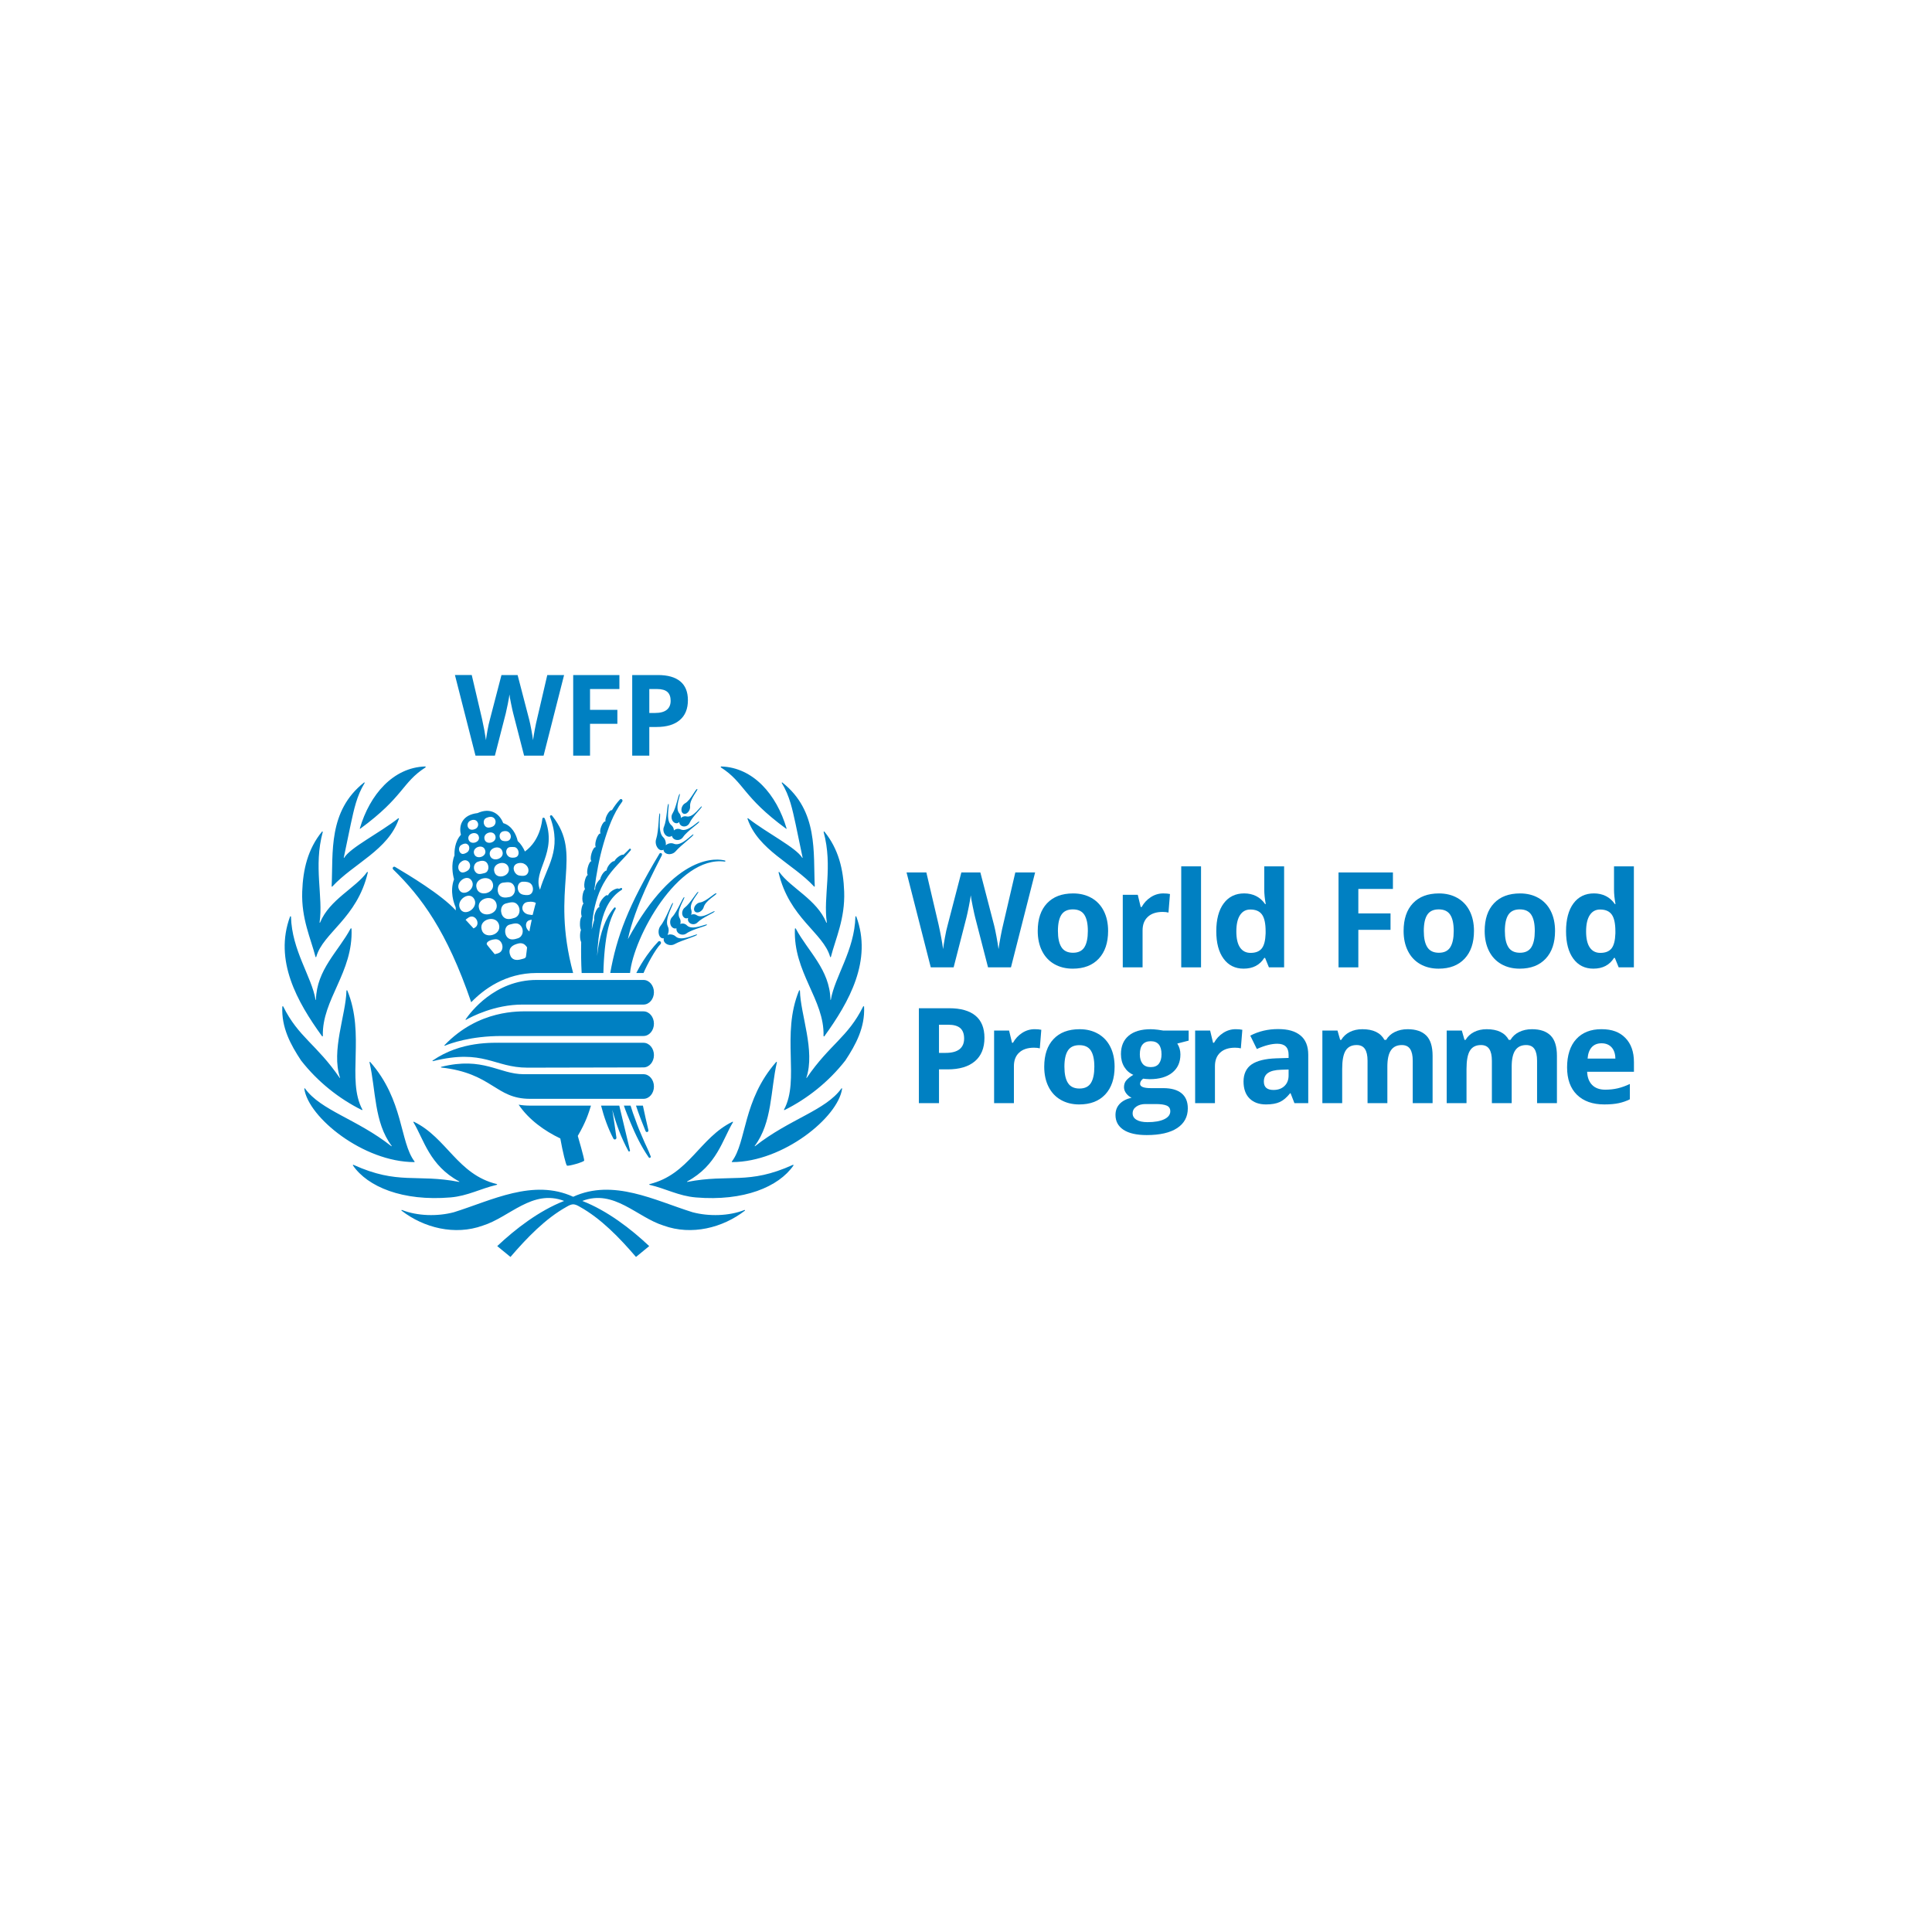 <svg xmlns="http://www.w3.org/2000/svg" xmlns:xlink="http://www.w3.org/1999/xlink" id="Layer_1" data-name="Layer 1" viewBox="0 0 2000 2000"><defs><style>      .cls-1 {        fill: none;      }      .cls-2 {        fill: #0080c2;      }      .cls-3 {        clip-path: url(#clippath);      }    </style><clipPath id="clippath"><rect class="cls-1" x="141.6" y="578.33" width="1716.81" height="843.34"></rect></clipPath></defs><g class="cls-3"><path class="cls-2" d="M746.62,793.44c-.53,0-.7.73-.29,1.02,24.63,15.86,22.09,30.16,67.57,63.5.2.11.45-.06.39-.26-10.4-35.4-34.66-63.21-67.67-64.26M809.88,810.04c-.36-.28-.83.18-.58.57,8.2,13.27,11.02,27.47,14.28,42.29l7.28,34.93c.05.22-.28.39-.39.17-6.44-10.7-36.38-25.52-56.04-40.91-.32-.26-.77.08-.63.48,11.1,32.44,46.96,46.34,68.97,70.19.24.25.69.07.67-.29-1.65-35.04,3.81-77.84-33.56-107.43M873.88,922.95c-.81-22.83-5.77-43.98-20.43-62.02-.31-.4-.92-.05-.81.45,9.7,35.61-.65,66.72,3.28,93.51.06.39-.38.48-.52.14-9.82-23.92-36.68-35.63-48.61-52.2-.28-.43-.92-.12-.81.39,11.04,47.29,46.32,62.32,53.35,87.27.11.46.69.49.81.03,4.88-19.03,14.75-39.49,13.74-67.57M886.46,948.84c-.19-.51-.95-.36-.95.17-.89,34.87-21.34,61.86-25.43,85.94-.06.29-.39.25-.39-.05-.72-31.2-23.26-50-35.89-73.63-.24-.45-.91-.28-.91.22-1.9,45.15,30.7,73.24,29.63,110.88,0,.48.58.7.87.34,25.7-35.52,49.88-78.51,33.07-123.86M894.49,1042.12c-.03-.51-.75-.65-.98-.16-15.73,31.81-34.61,39.07-58.37,73.83-.17.22-.48.08-.38-.17,9.34-28.03-6.09-65.17-6.67-90.04,0-.51-.72-.62-.91-.14-18.8,45.54,1,92.41-15.53,123.13-.2.36.14.73.5.56,23.51-11.69,45.73-29.22,63-51.38,10.78-16.37,20.36-33.99,19.35-55.62M871.04,1126.74c-16.46,22.92-53.44,31.45-89.4,59.77-.22.17-.5-.08-.31-.34,18.21-24.25,16.24-57.35,22.9-86.48.08-.39-.43-.65-.7-.34-34.85,39.56-30.47,82.78-45.9,103.02-.19.26-.02.63.31.63,52.77-.08,109.73-46.33,113.81-76,.05-.4-.46-.56-.7-.26M820.81,1205.85c-46.37,20.99-65,9.12-109.28,17.65-.28.08-.41-.31-.17-.46,30.88-16.63,36.68-43.62,47.38-61.23.22-.34-.16-.77-.52-.56-33.97,16.54-45.09,54.66-85.78,64.51-.43.08-.43.65,0,.77,17.12,4.02,30.06,11.52,47.91,13.05,49.58,4.18,85.8-10.95,101.03-33.09.24-.37-.17-.8-.56-.63M440.13,793.44c-33.01,1.05-57.28,28.86-67.68,64.26-.05.19.22.36.39.26,45.49-33.34,42.95-47.63,67.57-63.5.45-.29.26-1.02-.28-1.02M412.32,847.09c-19.63,15.39-49.61,30.21-56.04,40.91-.12.22-.45.05-.4-.17l7.28-34.93c3.27-14.82,6.09-29.02,14.28-42.29.26-.39-.22-.85-.58-.57-37.37,29.59-31.9,72.39-33.54,107.43-.03.36.41.54.67.29,22.01-23.85,57.87-37.75,68.96-70.19.14-.39-.28-.73-.62-.48M379.95,902.82c-11.94,16.58-38.79,28.28-48.61,52.2-.14.34-.55.26-.5-.14,3.9-26.8-6.44-57.91,3.26-93.51.14-.5-.5-.85-.81-.45-14.66,18.04-19.64,39.19-20.44,62.02-1,28.07,8.87,48.54,13.75,67.57.11.46.69.43.81-.03,7.02-24.95,42.3-39.97,53.35-87.27.14-.51-.51-.82-.81-.39M363.89,961.48c-.03-.5-.7-.67-.96-.22-12.63,23.63-35.13,42.44-35.86,73.63-.02.31-.36.34-.41.05-4.09-24.08-24.53-51.07-25.43-85.94,0-.53-.75-.68-.96-.17-16.81,45.35,7.36,88.34,33.11,123.86.28.36.83.14.83-.34-1.05-37.64,31.58-65.73,29.68-110.88M375.12,1148.57c-16.57-30.72,3.24-77.59-15.56-123.13-.19-.48-.91-.37-.91.14-.56,24.87-16.01,62.01-6.67,90.04.11.25-.22.39-.36.17-23.79-34.76-42.66-42.01-58.4-73.83-.22-.49-.94-.35-.97.16-1.01,21.63,8.55,39.25,19.35,55.62,17.26,22.16,39.48,39.7,63,51.38.36.17.69-.2.52-.56M429.14,1202.37c-15.45-20.24-11.05-63.47-45.92-103.02-.29-.31-.79-.05-.7.34,6.66,29.13,4.69,62.23,22.92,86.48.17.25-.08.51-.33.34-35.98-28.32-72.95-36.85-89.4-59.77-.25-.31-.75-.15-.7.26,4.08,29.68,61.08,75.92,113.83,76,.31,0,.5-.37.31-.63M514.3,1225.75c-40.66-9.85-51.78-47.96-85.78-64.51-.36-.2-.74.22-.52.56,10.7,17.62,16.5,44.61,47.37,61.23.26.15.12.54-.17.46-44.28-8.53-62.88,3.34-109.28-17.65-.38-.17-.81.26-.55.63,15.26,22.13,51.45,37.26,101.03,33.09,17.85-1.53,30.78-9.03,47.91-13.05.41-.12.41-.68,0-.77M770.67,1252.58c-15.94,6.29-36.75,6.83-53.73,2.32-38.9-12.11-82.09-35.07-123.56-16.01-41.46-19.06-84.65,3.9-123.55,16.01-16.98,4.52-37.78,3.97-53.73-2.32-.45-.17-.79.39-.39.7,22.95,17.77,55.1,25.92,84.05,15.47,27.8-8.67,51.31-38.11,84.24-25.54-26.06,10.19-50.44,29-69.27,46.75l13.7,11.23c17.1-19.9,36.34-39.81,58.11-51.92,2.99-1.75,4.77-2.47,6.85-2.57,2.1.11,3.88.82,6.84,2.57,21.8,12.1,41.05,32.01,58.14,51.92l13.69-11.23c-18.82-17.76-43.19-36.56-69.27-46.75,32.93-12.57,56.44,16.87,84.24,25.54,28.95,10.44,61.1,2.3,84.05-15.47.36-.31.05-.87-.39-.7M611.79,1144.53h-63.16c-4.3,0-8.18-.34-11.74-.99.02,0,.02.03.02.03,10.38,15.41,26.63,27.09,43.12,34.95,2.53,14.06,5.72,27.07,6.85,28.09,1.17,1.01,17.34-3.64,17.85-5.14.47-1.5-6.61-25.58-6.61-25.58,8.5-14.6,11.12-23.21,13.66-31.37M721.85,816.85c-1.58-1.13-6.63,11.43-12.63,14.71-1.12.6-2.17,1.67-2.92,3.13-.75,1.5-1.03,3.08-.84,4.41.14,1.33.75,2.45,1.73,3.02,1,.6,2.2.56,3.35-.02,1.17-.6,2.2-1.67,2.99-3.17.72-1.47,1-3.05.83-4.38-.45-7.11,8.62-17,7.5-17.7M726.48,834.81c-.96-.99-8.67,11.94-15.67,10.39-1.31-.37-2.85-.29-4.24.43-.7.28-1.29.75-1.79,1.24,0-.32.08-.63.08-.97-.16-1.64-.83-3.16-1.82-4.18-4.71-5.76,1.85-19.39.58-19.82-1.28-.37-3.51,13.97-7.41,20.21-.79,1.19-1.18,2.71-1.01,4.38.12,1.67.81,3.16,1.79,4.21,1.01,1.04,2.23,1.6,3.57,1.52,1.01-.02,1.87-.56,2.59-1.26,0,.56.11,1.18.39,1.77.61,1.31,1.7,2.21,3.04,2.57,1.31.42,2.87.31,4.26-.36,1.42-.71,2.45-1.84,3.02-3.11,3.06-6.8,13.53-16.03,12.6-17.02M723.84,850.53c-.87-1.24-11.63,11.32-18.97,8.18-1.39-.7-3.09-.89-4.8-.45-.94.28-1.75.79-2.5,1.41-.03-.51,0-.97-.12-1.41-.45-1.84-1.45-3.27-2.71-4.23-6.13-5.37-1.31-21.69-2.75-21.86-1.48-.17-1.46,16.07-4.63,23.68-.67,1.41-.86,3.17-.39,4.97.45,1.81,1.46,3.3,2.71,4.26,1.25.9,2.73,1.33,4.19.99.64-.17,1.19-.51,1.7-.87,0,.08-.03.19,0,.28.45,1.55,1.5,2.76,2.87,3.47,1.39.65,3.09.87,4.74.39,1.7-.45,3.04-1.5,3.88-2.76,4.54-6.8,17.65-14.77,16.79-16.07M697.85,873.55c-1.42-.68-3.29-.85-5.16-.4-1.39.34-2.51,1.02-3.46,1.81.15-1.18.15-2.37-.19-3.67-.45-2.03-1.45-3.7-2.68-4.77-6.08-6.07-1.89-24.34-3.32-24.57-1.39-.19-.89,18.02-3.76,26.54-.58,1.58-.7,3.58-.2,5.62.51,2,1.51,3.7,2.76,4.79,1.2,1.05,2.66,1.53,4.02,1.11.36-.05.72-.22,1.03-.46,0,.23,0,.46.03.68.31,1.5,1.37,2.66,2.82,3.34,1.48.7,3.28.87,5.19.39,1.92-.45,3.52-1.5,4.55-2.76,5.72-6.64,19.16-16.1,18.35-17.37-.81-1.23-12.17,12.71-19.97,9.72M627.04,910.7c6.92-11.35,17.18-20.04,25.88-30.55.31-.39.28-1.01-.08-1.35-.34-.37-.89-.37-1.25-.03-1.99,2.11-4.05,4.09-6.16,6.08-.92-.46-3.26.45-5.63,2.31-1.87,1.47-3.21,3.11-3.69,4.29-1.2-.28-3.45,1.14-5.49,3.73-1.67,2.18-2.65,4.46-2.62,5.87-1.28.12-3.15,1.75-4.74,4.36-1.03,1.72-1.7,3.38-1.92,4.77-1.03.7-2.2,2.03-3.28,3.75-1.42,2.37-2.15,4.78-1.92,6.15-.34.6-.67,1.16-.96,1.75.06-.48.12-.92.17-1.41,2.04-16.07,4.99-31.98,9.48-47.34,4.52-15.31,9.93-30.75,19.22-43.15l.05-.05c.47-.68.41-1.62-.17-2.23-.58-.65-1.56-.68-2.18-.03-3.21,3.42-5.91,7.23-8.33,11.16-1.06-.56-3.29,1.53-4.99,4.8-1.56,2.96-2.11,5.7-1.53,6.75,0,0-.03.08-.1.05-1.11-.48-3.17,2.01-4.42,5.33-1.23,3.13-1.46,6.01-.62,6.98-.05.05-.05.07-.08.14-1.25-.46-3.29,2.4-4.55,6.44-1.03,3.41-1.15,6.38-.39,7.57.06.05,0,.19-.05.17-1.29-.46-3.23,2.49-4.38,6.49-1.15,3.87-1.06,7.29.03,7.96-1.25-.14-3.02,2.79-3.93,6.78-.84,3.44-.75,6.41.05,7.6-1.23.36-2.59,3.24-3.29,6.97-.67,3.64-.33,6.66.56,7.62-1.15.6-2.32,3.56-2.74,7.24-.41,3.64.12,6.63,1.06,7.59-.95,1.07-1.86,3.62-2.26,6.67-.38,2.9-.14,5.42.43,6.83-1.03.87-1.82,3.8-1.84,7.34-.08,2.82.33,5.22,1.05,6.6-.55,1.41-.95,3.47-.95,5.76-.05,2.96.43,5.5,1.17,6.83-.22,10.42-.08,21.52.48,31.96h22.5c.17-8.13.7-17,1.51-25.04,1.58-14.33,3.96-28.91,11.12-41.16l.05-.08c.22-.45.19-.96-.14-1.36-.41-.36-1.01-.36-1.39.1-9.73,11.29-14,26.62-16.51,41.33-.45,2.88-.81,5.78-1.14,8.66.61-11.79,1.7-23.55,4.4-34.72,3.1-13.61,9.29-26.56,21.08-33.82.36-.22.56-.71.43-1.19-.15-.53-.7-.84-1.18-.7-.75.22-1.45.62-2.17.92-.79-.96-3.66-.24-6.61,1.65-2.83,1.83-4.69,4.09-4.49,5.33,0,.05-.14.14-.14.02-.02-.14-.05-.28-.14-.36-1.06-.87-3.9,1.11-6.3,4.46-2.42,3.36-3.38,6.86-2.35,7.77.06.02.03.11-.02.11-1.25-.51-3.35,2.35-4.66,6.32-.95,2.79-1.17,5.37-.83,6.83,0,.06-.06.12-.06.12-.97,3.22-1.79,6.46-2.53,9.76.28-4.65.69-9.34,1.36-13.97,1.99-13.32,6-26.37,13.13-37.5M683.93,974.94c-.53-.8-1.81-.97-2.42-.32-12.58,13.27-20.19,27.38-22.81,32.61h7.48c3.73-8.78,12.16-24.28,17.56-29.87l.05-.05c.55-.63.67-1.67.14-2.37M673.58,1197.01l-.05-.11c-2.32-6.47-5.53-12.25-8.05-18.47-2.71-6.22-5.32-12.3-7.5-18.69-1.82-4.77-3.74-10.25-5.22-15.22h-6.92c1.96,5.78,4.49,12.03,6.86,17.62,5.22,12.62,11.24,24.98,18.9,36.05.28.39.81.56,1.31.36.62-.22.89-.92.67-1.55M671.19,1169.8c-1.92-7.74-3.93-17.22-5.66-25.27h-7.16c2.78,8.59,6.55,18.15,9.89,26.34.34.79,1.08,1.18,1.82.99.86-.26,1.34-1.19,1.12-2.06M652.14,1190.8l-11.07-46.27h-18.85c2.99,11.74,7.25,23.68,12.77,34.16.36.62,1.03.99,1.7.87.89-.11,1.59-1.04,1.42-2-1.29-9.81-2.82-19.26-4.26-28.69,3.98,14.82,9.36,29.3,16.62,42.63.19.43.62.63,1,.48.53-.11.81-.67.67-1.18M750.55,890.82c-6.92-1.8-51.09-9.62-100.58,81.43,7.21-33.91,29.17-74.93,35.19-86.84v-.1c.36-.67.16-1.55-.45-2.03-.62-.45-1.54-.31-2.01.37-32.72,54.54-44.2,85.97-50.98,123.57h20.5c3.49-36.25,49.27-121.66,98.07-115.31h.05c.29.06.53-.17.56-.43.11-.31-.08-.62-.36-.68M571.66,844.52c-.31-.45-.86-.7-1.42-.54-.67.23-1.12.97-.86,1.62,12.8,34.38-3.54,51.33-10.37,75.41-8.2-19.56,18.96-37.96,4.96-73.63-.2-.45-.55-.82-1.06-.9-.7-.08-1.37.2-1.48,1.14-.36,2.51-2.01,22.27-18.04,33.85-1.65-3.78-4.07-7.74-7.47-10.85-1.48-6.66-5.83-15.81-14.97-18.52-1.37-3.44-4.13-8.38-9.44-11.04-4.98-2.48-10.76-2.25-17.17.65-7.76.9-13.08,3.93-15.9,8.98-2.65,4.77-2.18,9.97-1.29,13.49-6.52,6.97-6.83,17.31-6.66,21.35-3.88,9.32-1.7,20.19-.48,24.7-4.62,12.65-.11,24.93,1.7,29,0,1.11.06,2.15.12,3.19-15.17-16.6-49.7-37.16-62.88-45-.62-.37-1.39-.29-1.92.22-.67.63-.7,1.64-.09,2.32,29.42,28.69,55.66,64.09,80.86,137.56,12.58-13.08,35.31-30.27,67.66-30.27h37.84c-24.05-89.55,10.95-121.6-21.64-162.71M549.99,915.33c3.21,3.92,2.01,10.87-3.59,11.21-2.93.17-6.76-.17-8.73-2.57-3.18-3.84-1.98-11.04,3.62-11.24,2.93-.11,6.73.2,8.7,2.6M541.98,893.89c5.09,2.1,6.81,8.12,3.22,11.48-1.92,1.75-5.44,1.41-7.81.94-4.74-.94-7.84-8.05-3.69-11.43,2.14-1.73,5.95-1.94,8.28-.98M521,913.69c4.12-.43,8.42-1.38,10.95,2.93,2.65,4.58.67,10.93-4.69,12.01-3.51.73-7.78,1.07-10.29-2.04-3.29-4.12-1.99-12.34,4.02-12.9M511.73,902.31c-2.59-8.89,12.53-12.87,14.83-4.04,2.35,8.98-12.85,12.93-14.83,4.04M531.95,876.85c4.21,0,6.33,6.18,3.88,9.25-1.48,1.86-4.66,1.98-6.83,1.64-4.02-.62-6.58-5.78-3.88-9.29,1.65-2.11,4.46-1.6,6.83-1.6M520.79,860.62c2.31-.63,4.75-.4,6.5,1.49,2.68,2.88,1.75,7.8-2.2,8.53-1.87.34-4.75.2-6.19-1.07-2.62-2.32-2.5-7.77,1.89-8.95M520.09,881.34c2.6,7.74-10.48,11.86-12.88,4.23-2.42-7.79,10.74-11.91,12.88-4.23M501.62,868.92c-2.01-6.78,9.03-10.25,11.16-3.68,2.17,6.76-9.27,10.34-11.16,3.68M501.55,903.81c-3.12.73-6.39,1.98-8.97-.7-3.33-3.42-2.38-9.41,2.11-11.04,2.9-1.11,6.58-1.72,8.95.7,3.04,3.11,2.71,9.88-2.09,11.04M503.59,846.63c2.21-.88,5.04-1.84,7.5,0,3.07,2.3,2.4,7.46-1.12,9.06-2.32,1.04-5.27,1.75-7.33-.08-2.62-2.34-2.76-7.49.95-8.98M502.15,879.92c2.48,6.83-9.1,10.7-11.35,3.95-2.32-6.83,9.31-10.73,11.35-3.95M484.97,868.88c-1.7-6.32,8.96-9.32,10.68-2.88,1.92,6.24-8.98,9.34-10.68,2.88M486.64,849.68c2.1-1.14,5.15-1.62,7.06.51,2.22,2.5,1.5,6.3-1.43,7.8-2.25,1.13-5.29,1.55-7.08-.54-1.96-2.26-1.55-6.14,1.46-7.77M477.21,874.95c1.71-1.15,3.96-2.18,5.92-1.38,3.55,1.46,3.43,6.61.55,8.67-1.31.94-3.68,2.09-5.27,1.67-3.59-.9-4.47-6.74-1.2-8.96M476.69,892.69c2.06-1.83,4.45-2.83,6.91-1.64,3.94,1.89,4.05,7.79.62,10.14-1.56,1.07-4.21,2.4-6.13,1.92-4.22-1.07-5.02-7.23-1.39-10.42M488.45,911.97c4.65,8.28-9.37,17.5-13.39,8.61-3.57-7.67,8.9-16.63,13.39-8.61M476.07,940.23c-4.05-8.93,10.68-18.62,15.14-8.98,4.09,8.86-10.63,18.71-15.14,8.98M491.6,960.27c-.84.51-1.16.78-1.43.78l-8.19-8.9c.1-.25,2.64-2.09,3.47-2.57,6.8-3.78,12.4,7.03,6.15,10.7M493.36,919.2c-2.99-10.07,14.22-14.54,16.84-4.6,2.71,10.22-14.49,14.62-16.84,4.6M495.93,940.54c-3.12-10.82,15.19-15.56,18.01-4.94,2.9,10.99-15.53,15.64-18.01,4.94M498.61,962.25c-3.08-10.87,15.16-15.61,17.98-4.94,2.9,10.95-15.5,15.62-17.98,4.94M519.9,982.44c-1.12,3.93-4.35,4.52-7.75,5.33-2.23-2.73-8.22-9.66-8.33-10.48-.03-.28,0-.58.13-.96.28-.82,1.23-1.6,1.92-2.06,2.04-1.33,6.39-2.32,8.73-1.83,4.21.9,6.41,6.04,5.29,9.99M523.9,935.21c4.29-1.04,8.72-2.62,12.02,1.58,3.43,4.4,2.28,11.52-3.26,13.38-3.69,1.21-8.12,2.28-11.24-.7-4.1-3.9-3.79-12.79,2.49-14.26M527.88,957.05c4.07-.98,8.28-2.51,11.4,1.5,3.29,4.21,2.21,10.95-3.09,12.74-3.49,1.18-7.69,2.2-10.68-.66-3.9-3.72-3.62-12.19,2.37-13.58M544.47,990.23c-.34,1.98-3.01,2.23-4.82,2.77-5.27,1.58-10.26.9-11.87-5.4-1.76-6.75,3.35-9.57,8.81-10.9,2.99-.7,5.74-.11,7.78,2.41.52.63,1.12,1.19,1.25,1.79,0,0-.81,7.48-1.15,9.33M548.48,961.58c-.14.87-.28,1.74-.41,2.62-2.78-1.75-4.43-5.76-3.09-8.93,1.03-2.4,3.58-3.03,5.46-3.13-.67,3.13-1.34,6.27-1.96,9.44M553.65,938.4c-.28.99-2.23,8.67-2.23,8.67-.56.31-2.9-.2-3.52-.25-4.48-.43-8.5-4.32-6.78-8.98,1.41-3.8,4.29-4.22,7.96-4.38,1.51-.07,4.24.3,5.61,1.24,0,0-.54,1.74-1.04,3.7M741.66,924.9c-1.09-1.6-10.18,8.35-16.91,9.32-1.25.17-2.65.79-3.81,1.89-1.25,1.13-2.06,2.51-2.35,3.84-.31,1.31-.11,2.57.58,3.44.75.9,1.9,1.3,3.19,1.16,1.28-.14,2.61-.77,3.87-1.92,1.18-1.09,1.99-2.48,2.3-3.77,2.03-6.84,13.94-12.91,13.13-13.95M721.52,947.58c-1.09-.82-2.57-1.28-4.13-1.11-.74.03-1.45.26-2.08.54.11-.32.3-.57.41-.88.41-1.6.28-3.25-.25-4.58-2.45-7.06,8.43-17.5,7.36-18.35-1.06-.79-8.12,11.87-13.92,16.32-1.11.82-2,2.13-2.44,3.75-.48,1.58-.34,3.25.22,4.56.58,1.32,1.53,2.31,2.82,2.71.97.31,1.94.11,2.87-.29-.19.54-.31,1.16-.26,1.81.14,1.43.84,2.66,1.99,3.51,1.08.84,2.56,1.26,4.1,1.16,1.58-.17,2.95-.85,3.9-1.87,5.21-5.28,18.21-10.22,17.68-11.49-.55-1.28-12.24,8.13-18.27,4.21M711.29,958.13c-1.06-1.15-2.57-1.94-4.32-2.11-1.01-.05-1.92.11-2.85.46.15-.49.34-.9.39-1.39.2-1.86-.24-3.58-1.09-4.91-3.87-7.2,6.25-20.78,4.94-21.46-1.31-.67-6.86,14.55-12.5,20.56-1.12,1.07-1.89,2.66-2.08,4.52-.17,1.87.24,3.61,1.05,4.94.89,1.3,2.13,2.23,3.6,2.43.64.05,1.31-.06,1.89-.23-.03.09-.11.2-.07.29-.15,1.58.45,3.1,1.47,4.23,1.06,1.14,2.59,1.92,4.3,2.06,1.75.17,3.37-.31,4.6-1.23,6.58-4.75,21.63-7.57,21.25-9.1-.37-1.47-14.78,6.49-20.58.96M699.6,969.54c-1.12-1.13-2.78-1.94-4.71-2.18-1.43-.19-2.71.03-3.86.46.51-1.05.92-2.18,1.08-3.51.29-2.06-.11-3.98-.88-5.45-3.57-7.82,6.63-23.46,5.34-24.16-1.22-.68-7.02,16.57-12.65,23.55-1.08,1.26-1.87,3.1-2.11,5.2-.2,2.06.14,4.01.91,5.45.79,1.4,1.99,2.4,3.38,2.49.39.05.78.02,1.14-.06-.07.2-.16.42-.19.63-.22,1.52.36,2.96,1.51,4.11,1.12,1.19,2.76,1.98,4.69,2.21,1.98.25,3.81-.14,5.24-.99,7.64-4.18,23.48-8.31,23.14-9.78-.31-1.47-15.76,7.6-22.03,2.04M540.84,1039.93c-28.86,0-52.79,12.59-58.39,15.77-.31.17-.63-.19-.42-.49,4.69-6.9,29.96-40.77,73.43-40.77h110.67c5.97,0,10.82,5.71,10.82,12.74s-4.85,12.75-10.82,12.75h-125.3ZM548.63,1137.5c-35.86,0-38.73-26.45-91.88-32.41-.37-.04-.41-.6-.05-.68,43.67-10.92,59.91,7.6,85.4,7.6h124.04c5.97,0,10.82,5.71,10.82,12.75s-4.85,12.74-10.82,12.74h-117.51ZM546.15,1105.24c-34.93,0-45.11-19.85-97.99-6.75-.36.09-.61-.4-.3-.62,29.47-20.23,61.53-18.39,74.5-18.39h143.78c5.97,0,10.82,5.71,10.82,12.75s-4.85,12.75-10.82,12.75c0,0-92.34.26-119.99.26M519.42,1072.46c-32.41,0-53.22,7.69-58.9,10.07-.34.15-.62-.32-.35-.58,35.62-37.03,77.33-34.99,87.36-34.99h118.6c5.97,0,10.82,5.71,10.82,12.75s-4.85,12.75-10.82,12.75h-146.72ZM562.7,782.24h-20.15l-11.29-43.83c-.42-1.56-1.14-4.78-2.14-9.67-1.02-4.9-1.59-8.17-1.74-9.85-.23,2.06-.81,5.37-1.71,9.9-.92,4.55-1.63,7.8-2.11,9.73l-11.24,43.71h-20.09l-21.28-83.44h17.4l10.68,45.54c1.86,8.42,3.2,15.7,4.04,21.87.23-2.17.75-5.54,1.57-10.07.82-4.56,1.59-8.09,2.32-10.58l12.16-46.75h16.71l12.16,46.75c.54,2.08,1.2,5.28,2.01,9.57.8,4.31,1.4,8,1.82,11.08.38-2.98,1-6.67,1.83-11.1.84-4.42,1.6-8.01,2.3-10.76l10.6-45.54h17.4l-21.23,83.44ZM610.79,782.24h-17.42v-83.44h47.83v14.49h-30.41v21.53h28.31v14.44h-28.31v32.98ZM712.12,724.83c0,8.98-2.81,15.84-8.43,20.59-5.61,4.77-13.59,7.14-23.94,7.14h-7.59v29.68h-17.69v-83.44h26.65c10.12,0,17.82,2.18,23.09,6.55,5.27,4.36,7.91,10.85,7.91,19.49M672.16,738.07h5.82c5.44,0,9.51-1.07,12.21-3.23,2.7-2.15,4.06-5.28,4.06-9.38s-1.14-7.21-3.4-9.19c-2.27-1.98-5.81-2.98-10.65-2.98h-8.04v24.78Z"></path><path class="cls-2" d="M1046.53,1001.41h-23.72l-13.31-51.61c-.49-1.84-1.33-5.64-2.52-11.4-1.19-5.75-1.87-9.62-2.05-11.59-.27,2.42-.94,6.31-2.01,11.67-1.08,5.36-1.91,9.17-2.5,11.45l-13.23,51.48h-23.66l-25.07-98.24h20.5l12.57,53.63c2.19,9.89,3.78,18.48,4.77,25.73.27-2.56.88-6.51,1.85-11.87.96-5.34,1.87-9.5,2.72-12.45l14.31-55.04h19.69l14.31,55.04c.63,2.45,1.41,6.23,2.36,11.28.94,5.07,1.66,9.4,2.15,13.04.45-3.5,1.16-7.85,2.16-13.08.98-5.21,1.87-9.44,2.69-12.65l12.5-53.63h20.5l-25,98.24Z"></path><path class="cls-2" d="M1147.11,963.71c0,12.22-3.23,21.79-9.68,28.69-6.45,6.91-15.44,10.36-26.95,10.36-7.21,0-13.57-1.59-19.08-4.74-5.51-3.16-9.74-7.7-12.7-13.62-2.96-5.9-4.44-12.8-4.44-20.69,0-12.27,3.2-21.82,9.62-28.62,6.41-6.81,15.41-10.22,27.01-10.22,7.21,0,13.57,1.57,19.08,4.71,5.51,3.13,9.74,7.64,12.71,13.52,2.95,5.85,4.43,12.74,4.43,20.62M1095.16,963.71c0,7.44,1.22,13.06,3.67,16.86,2.43,3.8,6.42,5.72,11.92,5.72s9.4-1.9,11.79-5.67c2.4-3.79,3.6-9.42,3.6-16.91s-1.21-13.02-3.63-16.74c-2.42-3.72-6.39-5.58-11.89-5.58s-9.41,1.85-11.84,5.55c-2.41,3.7-3.62,9.29-3.62,16.77"></path><path class="cls-2" d="M1204.23,924.86c2.77,0,5.09.21,6.92.62l-1.54,19.21c-1.66-.45-3.68-.67-6.05-.67-6.55,0-11.65,1.68-15.29,5.04-3.66,3.37-5.48,8.06-5.48,14.11v38.24h-20.5v-75.13h15.53l3.02,12.63h1.01c2.33-4.21,5.47-7.61,9.45-10.18,3.96-2.57,8.28-3.87,12.93-3.87"></path><rect class="cls-2" x="1222.81" y="896.84" width="20.5" height="104.56"></rect><path class="cls-2" d="M1287.45,1002.75c-8.83,0-15.76-3.43-20.79-10.29-5.05-6.85-7.57-16.35-7.57-28.49s2.57-21.93,7.69-28.79c5.13-6.89,12.2-10.33,21.21-10.33s16.66,3.68,21.63,11.03h.68c-1.04-5.6-1.55-10.6-1.55-14.99v-24.06h20.56v104.56h-15.73l-3.96-9.74h-.87c-4.65,7.38-11.76,11.09-21.3,11.09M1294.64,986.42c5.24,0,9.07-1.53,11.52-4.58,2.44-3.04,3.77-8.21,4.01-15.52v-2.21c0-8.06-1.24-13.84-3.73-17.33-2.49-3.51-6.53-5.25-12.13-5.25-4.57,0-8.12,1.93-10.65,5.81-2.53,3.88-3.8,9.51-3.8,16.91s1.29,12.93,3.84,16.63c2.55,3.7,6.21,5.55,10.95,5.55"></path><polygon class="cls-2" points="1406.14 1001.41 1385.64 1001.41 1385.64 903.16 1441.95 903.16 1441.95 920.23 1406.14 920.23 1406.14 945.56 1439.47 945.56 1439.47 962.57 1406.14 962.57 1406.14 1001.41"></polygon><path class="cls-2" d="M1525.86,963.71c0,12.22-3.23,21.79-9.68,28.69-6.45,6.91-15.44,10.36-26.95,10.36-7.21,0-13.57-1.59-19.08-4.74-5.51-3.16-9.74-7.7-12.7-13.62-2.96-5.9-4.44-12.8-4.44-20.69,0-12.27,3.2-21.82,9.62-28.62,6.41-6.81,15.41-10.22,27.01-10.22,7.21,0,13.57,1.57,19.08,4.71,5.51,3.13,9.74,7.64,12.71,13.52,2.95,5.85,4.43,12.74,4.43,20.62M1473.91,963.71c0,7.44,1.22,13.06,3.67,16.86,2.43,3.8,6.42,5.72,11.92,5.72s9.4-1.9,11.79-5.67c2.4-3.79,3.6-9.42,3.6-16.91s-1.21-13.02-3.63-16.74c-2.42-3.72-6.39-5.58-11.89-5.58s-9.41,1.85-11.84,5.55c-2.41,3.7-3.62,9.29-3.62,16.77"></path><path class="cls-2" d="M1609.78,963.71c0,12.22-3.23,21.79-9.68,28.69-6.45,6.91-15.44,10.36-26.95,10.36-7.21,0-13.57-1.59-19.08-4.74-5.51-3.16-9.74-7.7-12.7-13.62-2.96-5.9-4.44-12.8-4.44-20.69,0-12.27,3.2-21.82,9.62-28.62,6.41-6.81,15.41-10.22,27.01-10.22,7.21,0,13.57,1.57,19.08,4.71,5.51,3.13,9.74,7.64,12.71,13.52,2.95,5.85,4.43,12.74,4.43,20.62M1557.83,963.71c0,7.44,1.22,13.06,3.67,16.86,2.43,3.8,6.42,5.72,11.92,5.72s9.4-1.9,11.79-5.67c2.4-3.79,3.6-9.42,3.6-16.91s-1.21-13.02-3.63-16.74c-2.42-3.72-6.39-5.58-11.89-5.58s-9.41,1.85-11.84,5.55c-2.41,3.7-3.62,9.29-3.62,16.77"></path><path class="cls-2" d="M1649.52,1002.75c-8.83,0-15.76-3.43-20.79-10.29-5.05-6.85-7.57-16.35-7.57-28.49s2.57-21.93,7.69-28.79c5.13-6.89,12.2-10.33,21.21-10.33s16.66,3.68,21.63,11.03h.68c-1.04-5.6-1.55-10.6-1.55-14.99v-24.06h20.56v104.56h-15.73l-3.96-9.74h-.87c-4.65,7.38-11.76,11.09-21.3,11.09M1656.71,986.42c5.24,0,9.07-1.53,11.52-4.58,2.44-3.04,3.77-8.21,4.01-15.52v-2.21c0-8.06-1.24-13.84-3.73-17.33-2.49-3.51-6.53-5.25-12.13-5.25-4.57,0-8.12,1.93-10.65,5.81-2.53,3.88-3.8,9.51-3.8,16.91s1.29,12.93,3.84,16.63c2.55,3.7,6.21,5.55,10.95,5.55"></path><path class="cls-2" d="M1019.1,1074.36c0,10.57-3.32,18.66-9.91,24.26-6.61,5.61-16.01,8.39-28.19,8.39h-8.95v34.96h-20.83v-98.25h31.38c11.92,0,20.99,2.57,27.19,7.69,6.21,5.13,9.31,12.78,9.31,22.95M972.05,1089.95h6.86c6.4,0,11.19-1.26,14.38-3.79,3.18-2.54,4.77-6.22,4.77-11.05s-1.34-8.49-4.01-10.83c-2.67-2.33-6.83-3.49-12.53-3.49h-9.48v29.16Z"></path><path class="cls-2" d="M1071.02,1065.42c2.78,0,5.09.21,6.93.62l-1.54,19.21c-1.66-.45-3.68-.67-6.05-.67-6.56,0-11.65,1.68-15.3,5.04-3.66,3.37-5.47,8.06-5.47,14.11v38.24h-20.5v-75.13h15.52l3.03,12.63h1.01c2.32-4.21,5.47-7.61,9.44-10.18,3.96-2.57,8.28-3.87,12.93-3.87"></path><path class="cls-2" d="M1153.83,1104.27c0,12.22-3.23,21.79-9.67,28.69-6.46,6.91-15.45,10.36-26.96,10.36-7.21,0-13.58-1.59-19.08-4.74-5.51-3.16-9.74-7.7-12.71-13.62-2.95-5.9-4.43-12.8-4.43-20.69,0-12.27,3.2-21.82,9.62-28.62,6.4-6.81,15.41-10.22,27-10.22,7.23,0,13.59,1.57,19.09,4.71,5.51,3.13,9.74,7.64,12.71,13.52,2.95,5.85,4.43,12.74,4.43,20.62M1101.88,1104.27c0,7.44,1.22,13.06,3.67,16.86,2.43,3.8,6.41,5.72,11.92,5.72s9.4-1.9,11.79-5.67c2.4-3.79,3.6-9.42,3.6-16.91s-1.21-13.02-3.63-16.74c-2.41-3.72-6.38-5.58-11.89-5.58s-9.41,1.85-11.83,5.55c-2.42,3.7-3.63,9.29-3.63,16.77"></path><path class="cls-2" d="M1230.5,1066.83v10.41l-11.77,3.03c2.17,3.37,3.23,7.12,3.23,11.29,0,8.05-2.82,14.33-8.44,18.84-5.61,4.51-13.42,6.76-23.42,6.76l-3.7-.2-3.02-.34c-2.1,1.62-3.17,3.41-3.17,5.39,0,2.94,3.77,4.43,11.29,4.43h12.77c8.23,0,14.52,1.77,18.85,5.31,4.32,3.54,6.49,8.73,6.49,15.59,0,8.78-3.67,15.59-10.99,20.43-7.33,4.83-17.85,7.25-31.56,7.25-10.48,0-18.49-1.83-24.02-5.46-5.54-3.66-8.3-8.79-8.3-15.36,0-4.53,1.41-8.31,4.23-11.36,2.83-3.04,6.97-5.22,12.43-6.51-2.1-.89-3.94-2.37-5.5-4.4-1.57-2.05-2.36-4.21-2.36-6.49,0-2.86.83-5.25,2.49-7.16,1.67-1.89,4.06-3.77,7.19-5.61-3.94-1.7-7.07-4.43-9.38-8.19-2.3-3.76-3.45-8.2-3.45-13.3,0-8.2,2.67-14.55,8-19.02,5.32-4.48,12.94-6.73,22.84-6.73,2.1,0,4.6.19,7.5.56,2.88.39,4.73.67,5.54.85h26.21ZM1172.5,1152.58c0,2.83,1.35,5.04,4.06,6.65,2.72,1.62,6.51,2.42,11.39,2.42,7.34,0,13.1-1.01,17.28-3.03,4.17-2.01,6.25-4.77,6.25-8.26,0-2.83-1.23-4.77-3.7-5.85-2.47-1.07-6.28-1.6-11.42-1.6h-10.63c-3.76,0-6.91.88-9.44,2.65-2.53,1.77-3.79,4.11-3.79,7.02M1179.95,1091.43c0,4.08.94,7.3,2.79,9.67,1.85,2.38,4.69,3.57,8.5,3.57s6.67-1.19,8.47-3.57c1.79-2.37,2.69-5.59,2.69-9.67,0-9.05-3.72-13.57-11.16-13.57s-11.29,4.52-11.29,13.57"></path><path class="cls-2" d="M1279.13,1065.42c2.78,0,5.09.21,6.93.62l-1.54,19.21c-1.66-.45-3.68-.67-6.05-.67-6.56,0-11.65,1.68-15.3,5.04-3.66,3.37-5.47,8.06-5.47,14.11v38.24h-20.5v-75.13h15.52l3.03,12.63h1.01c2.32-4.21,5.47-7.61,9.44-10.18,3.96-2.57,8.28-3.87,12.93-3.87"></path><path class="cls-2" d="M1339.98,1141.96l-3.96-10.21h-.52c-3.46,4.35-7.01,7.36-10.66,9.04-3.66,1.68-8.42,2.52-14.28,2.52-7.21,0-12.9-2.06-17.04-6.18-4.13-4.11-6.22-9.99-6.22-17.61s2.79-13.86,8.36-17.64c5.59-3.79,13.99-5.89,25.24-6.29l13.05-.4v-3.29c0-7.61-3.9-11.42-11.7-11.42-6,0-13.06,1.82-21.17,5.45l-6.78-13.84c8.64-4.53,18.22-6.79,28.75-6.79s17.81,2.2,23.18,6.59c5.38,4.39,8.06,11.07,8.06,20.02v50.07h-14.32ZM1333.95,1107.15l-7.94.27c-5.96.18-10.39,1.26-13.3,3.23-2.91,1.98-4.37,4.97-4.37,9.01,0,5.78,3.32,8.66,9.95,8.66,4.75,0,8.54-1.36,11.39-4.1,2.84-2.72,4.27-6.35,4.27-10.88v-6.18Z"></path><path class="cls-2" d="M1436.18,1141.97h-20.5v-43.88c0-5.42-.91-9.48-2.73-12.2-1.8-2.71-4.66-4.06-8.55-4.06-5.24,0-9.05,1.92-11.42,5.78-2.38,3.85-3.56,10.19-3.56,19.01v35.35h-20.51v-75.13h15.66l2.75,9.62h1.15c2.01-3.45,4.93-6.15,8.73-8.11,3.8-1.94,8.18-2.92,13.1-2.92,11.24,0,18.86,3.68,22.86,11.03h1.81c2.02-3.5,4.98-6.21,8.91-8.14,3.91-1.92,8.34-2.89,13.27-2.89,8.5,0,14.95,2.19,19.32,6.56,4.37,4.37,6.55,11.36,6.55,21.01v48.98h-20.56v-43.88c0-5.42-.9-9.48-2.72-12.2-1.82-2.71-4.68-4.06-8.57-4.06-5.02,0-8.77,1.79-11.24,5.38-2.5,3.58-3.74,9.27-3.74,17.06v37.7Z"></path><path class="cls-2" d="M1564.89,1141.97h-20.5v-43.88c0-5.42-.91-9.48-2.73-12.2-1.8-2.71-4.66-4.06-8.55-4.06-5.24,0-9.05,1.92-11.42,5.78-2.38,3.85-3.56,10.19-3.56,19.01v35.35h-20.51v-75.13h15.66l2.75,9.62h1.15c2.01-3.45,4.93-6.15,8.73-8.11,3.8-1.94,8.18-2.92,13.1-2.92,11.24,0,18.86,3.68,22.86,11.03h1.81c2.02-3.5,4.98-6.21,8.91-8.14,3.91-1.92,8.34-2.89,13.27-2.89,8.5,0,14.95,2.19,19.32,6.56,4.37,4.37,6.55,11.36,6.55,21.01v48.98h-20.56v-43.88c0-5.42-.9-9.48-2.72-12.2-1.82-2.71-4.68-4.06-8.57-4.06-5.02,0-8.77,1.79-11.24,5.38-2.5,3.58-3.74,9.27-3.74,17.06v37.7Z"></path><path class="cls-2" d="M1660.8,1143.31c-12.08,0-21.55-3.34-28.35-10.01-6.81-6.68-10.21-16.14-10.21-28.36s3.13-22.33,9.44-29.2c6.29-6.89,14.99-10.33,26.11-10.33s18.89,3.03,24.8,9.07c5.92,6.06,8.86,14.41,8.86,25.07v9.95h-48.44c.22,5.82,1.94,10.38,5.17,13.65,3.23,3.26,7.76,4.89,13.57,4.89,4.53,0,8.8-.46,12.84-1.4,4.04-.94,8.25-2.44,12.63-4.51v15.86c-3.58,1.8-7.41,3.12-11.49,4-4.08.87-9.05,1.32-14.93,1.32M1657.92,1080.01c-4.35,0-7.75,1.38-10.22,4.13-2.45,2.75-3.87,6.66-4.23,11.72h28.76c-.08-5.06-1.41-8.97-3.96-11.72-2.56-2.75-6-4.13-10.35-4.13"></path></g></svg>